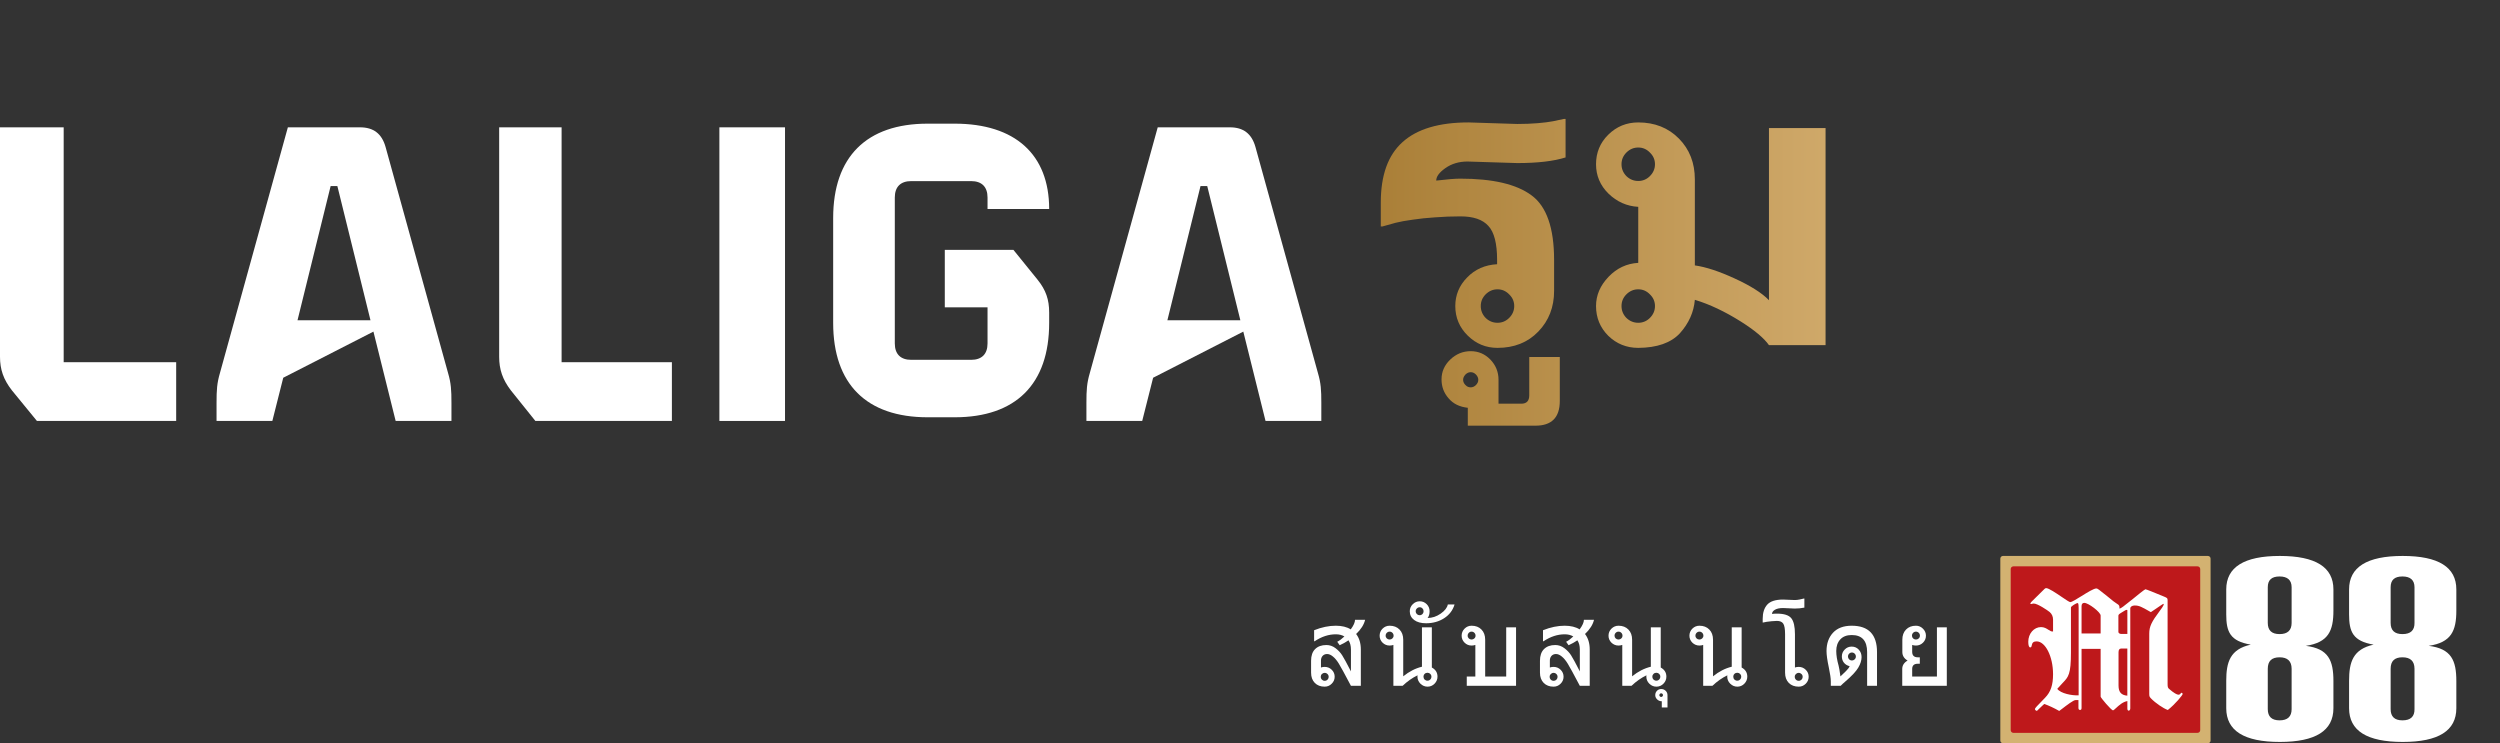 <svg width="296" height="88" viewBox="0 0 296 88" fill="none" xmlns="http://www.w3.org/2000/svg">
<rect x="0" y="0" width="296" height="88" fill="#333333" stroke="none"/>
<path d="M0 42.242V15.075H7.539V42.888H20.859V49.841H4.373L1.407 46.215C0.402 44.924 0 43.732 0 42.242Z" fill="white"/>
<path d="M26.037 44.179L34.083 15.075H42.625C44.214 15.075 45.208 15.82 45.654 17.409L53.054 44.179C53.402 45.371 53.452 46.166 53.452 47.705V49.841H46.846L44.214 39.262L33.536 44.725L32.245 49.841H25.639V47.705C25.639 46.166 25.689 45.371 26.037 44.179ZM43.866 37.921L39.943 22.028H39.148L35.225 37.921H43.866Z" fill="white"/>
<path d="M59.101 42.242V15.075H66.493V42.888H79.552V49.841H63.389L60.481 46.215C59.496 44.924 59.101 43.732 59.101 42.242Z" fill="white"/>
<path d="M85.175 15.075H92.946V49.841H85.175V15.075Z" fill="white"/>
<path d="M98.647 38.232V25.815C98.647 18.576 102.588 14.641 109.837 14.641H113.031C120.183 14.641 124.222 18.284 124.222 24.746H116.924V23.386C116.924 22.123 116.243 21.443 114.978 21.443H107.891C106.626 21.443 105.945 22.123 105.945 23.386V40.661C105.945 41.924 106.626 42.604 107.891 42.604H114.978C116.243 42.604 116.924 41.924 116.924 40.661V36.385H111.864V29.584H119.989L122.859 33.13C123.832 34.345 124.222 35.462 124.222 37.017V38.232C124.222 45.471 120.281 49.406 113.031 49.406H109.837C102.588 49.406 98.647 45.471 98.647 38.232Z" fill="white"/>
<path d="M129.029 44.179L137.075 15.075H145.618C147.207 15.075 148.2 15.82 148.647 17.409L156.047 44.179C156.395 45.371 156.445 46.166 156.445 47.705V49.841H149.839L147.207 39.262L136.529 44.725L135.238 49.841H128.632V47.705C128.632 46.166 128.682 45.371 129.029 44.179ZM146.859 37.921L142.936 22.028H142.141L138.218 37.921H146.859Z" fill="white"/>
<path d="M185.364 18.64C183.952 19.085 182.048 19.308 179.653 19.308L173.757 19.124C172.743 19.124 171.868 19.385 171.131 19.907C170.409 20.414 170.049 20.905 170.049 21.381C171.354 21.227 172.298 21.151 172.881 21.151C176.751 21.151 179.568 21.811 181.334 23.131C183.115 24.436 184.005 26.985 184.005 30.778V34.44C184.005 36.359 183.384 37.964 182.14 39.253C180.896 40.543 179.284 41.188 177.303 41.188C175.937 41.188 174.762 40.704 173.78 39.737C172.797 38.77 172.306 37.603 172.306 36.236C172.306 34.931 172.774 33.803 173.71 32.85C174.647 31.883 175.829 31.361 177.257 31.284V30.778C177.257 28.828 176.912 27.484 176.221 26.747C175.545 25.995 174.447 25.619 172.927 25.619C171.883 25.619 170.878 25.657 169.91 25.734C168.958 25.795 168.076 25.887 167.262 26.01C166.463 26.118 165.788 26.241 165.235 26.379L163.669 26.816H163.485V23.983C163.485 20.744 164.344 18.356 166.064 16.821C167.784 15.27 170.386 14.495 173.872 14.495L179.653 14.679C180.512 14.679 181.311 14.648 182.048 14.587C182.785 14.525 183.391 14.449 183.867 14.357L185.18 14.08H185.364V18.64ZM177.303 38.217C177.841 38.217 178.301 38.025 178.685 37.641C179.084 37.242 179.284 36.773 179.284 36.236C179.284 35.699 179.084 35.238 178.685 34.854C178.301 34.455 177.841 34.255 177.303 34.255C176.766 34.255 176.298 34.455 175.898 34.854C175.515 35.238 175.323 35.699 175.323 36.236C175.323 36.773 175.515 37.242 175.898 37.641C176.298 38.025 176.766 38.217 177.303 38.217Z" fill="url(#paint0_linear_6979_347455)"/>
<path d="M184.68 47.475C184.68 49.425 183.72 50.4 181.801 50.4H173.786V48.282C172.803 48.174 172.043 47.798 171.506 47.153C170.953 46.523 170.677 45.779 170.677 44.919C170.677 44.013 171.022 43.23 171.713 42.57C172.404 41.91 173.21 41.579 174.132 41.579C175.037 41.579 175.813 41.91 176.458 42.57C177.103 43.245 177.425 44.044 177.425 44.965V47.798H180.12C180.749 47.798 181.064 47.468 181.064 46.807V42.27H184.68V47.475ZM174.132 45.863C174.362 45.863 174.569 45.771 174.753 45.587C174.938 45.403 175.03 45.195 175.03 44.965C175.03 44.75 174.938 44.543 174.753 44.343C174.569 44.159 174.362 44.067 174.132 44.067C173.901 44.067 173.694 44.159 173.51 44.343C173.325 44.543 173.233 44.75 173.233 44.965C173.233 45.195 173.325 45.403 173.51 45.587C173.679 45.771 173.886 45.863 174.132 45.863Z" fill="url(#paint1_linear_6979_347455)"/>
<path d="M216.147 40.865H209.445C208.862 40.036 207.756 39.107 206.129 38.079C204.225 36.881 202.405 36.021 200.67 35.499C200.547 36.958 199.956 38.278 198.897 39.461C197.837 40.597 196.194 41.172 193.968 41.188C192.586 41.188 191.404 40.712 190.421 39.76C189.454 38.793 188.97 37.618 188.97 36.236C188.97 34.962 189.462 33.81 190.444 32.782C191.427 31.753 192.602 31.2 193.968 31.123V24.49C192.617 24.413 191.442 23.891 190.444 22.924C189.462 21.957 188.97 20.797 188.97 19.446C188.97 18.064 189.454 16.898 190.421 15.946C191.404 14.978 192.586 14.495 193.968 14.495C195.918 14.495 197.523 15.132 198.782 16.406C200.041 17.681 200.67 19.293 200.67 21.243V31.423C201.96 31.607 203.511 32.114 205.322 32.943C207.242 33.818 208.616 34.685 209.445 35.545V15.162H216.147V40.865ZM195.949 19.446C195.949 18.909 195.749 18.448 195.35 18.064C194.966 17.665 194.505 17.466 193.968 17.466C193.431 17.466 192.962 17.665 192.563 18.064C192.179 18.448 191.987 18.909 191.987 19.446C191.987 19.984 192.179 20.452 192.563 20.851C192.962 21.235 193.431 21.427 193.968 21.427C194.505 21.427 194.966 21.235 195.35 20.851C195.749 20.452 195.949 19.984 195.949 19.446ZM195.949 36.236C195.949 35.699 195.749 35.238 195.35 34.854C194.966 34.455 194.505 34.255 193.968 34.255C193.431 34.255 192.962 34.455 192.563 34.854C192.179 35.238 191.987 35.699 191.987 36.236C191.987 36.773 192.179 37.242 192.563 37.641C192.962 38.025 193.431 38.217 193.968 38.217C194.505 38.217 194.966 38.025 195.35 37.641C195.749 37.242 195.949 36.773 195.949 36.236Z" fill="url(#paint2_linear_6979_347455)"/>
<path d="M273.009 76.468C275.69 76.068 276.277 74.678 276.277 72.296V69.788C276.277 67.151 274.167 65.824 269.932 65.824C265.697 65.824 263.587 67.151 263.587 69.788V72.744C263.587 74.822 264.047 75.908 266.49 76.324C264.047 76.867 263.587 78.385 263.587 80.607V83.851C263.587 86.52 265.697 87.846 269.932 87.846C274.167 87.846 276.277 86.52 276.277 83.851V80.639C276.277 78.194 275.69 76.803 273.009 76.468V76.468ZM269.901 75.077C268.965 75.077 268.505 74.63 268.505 73.751V69.532C268.505 68.669 268.965 68.253 269.901 68.253C270.836 68.253 271.328 68.685 271.328 69.532V73.751C271.328 74.63 270.852 75.077 269.901 75.077ZM269.901 85.289C268.965 85.289 268.505 84.841 268.505 83.962V79.184C268.505 78.273 268.965 77.825 269.901 77.825C270.836 77.825 271.328 78.273 271.328 79.184V83.962C271.328 84.841 270.852 85.289 269.901 85.289V85.289Z" fill="white"/>
<path d="M287.56 76.468C290.243 76.068 290.83 74.678 290.83 72.296V69.788C290.83 67.151 288.719 65.824 284.48 65.824C280.242 65.824 278.131 67.151 278.131 69.788V72.744C278.131 74.822 278.591 75.908 281.036 76.324C278.591 76.867 278.131 78.385 278.131 80.607V83.851C278.131 86.52 280.242 87.846 284.48 87.846C288.719 87.846 290.83 86.52 290.83 83.851V80.639C290.83 78.194 290.243 76.803 287.56 76.468ZM284.449 75.077C283.512 75.077 283.052 74.63 283.052 73.751V69.532C283.052 68.669 283.512 68.253 284.449 68.253C285.386 68.253 285.877 68.685 285.877 69.532V73.751C285.893 74.63 285.417 75.077 284.449 75.077ZM284.449 85.289C283.512 85.289 283.052 84.841 283.052 83.962V79.184C283.052 78.273 283.512 77.825 284.449 77.825C285.386 77.825 285.877 78.273 285.877 79.184V83.962C285.893 84.841 285.417 85.289 284.449 85.289V85.289Z" fill="white"/>
<path d="M236.838 66.141C236.838 65.966 236.98 65.824 237.155 65.824H261.417C261.592 65.824 261.734 65.966 261.734 66.141V87.683C261.734 87.858 261.592 88 261.417 88H237.155C236.98 88 236.838 87.858 236.838 87.683V66.141Z" fill="#D3B271"/>
<path d="M238.068 67.374C238.068 67.199 238.21 67.057 238.386 67.057H260.188C260.363 67.057 260.505 67.199 260.505 67.374V86.451C260.505 86.627 260.363 86.769 260.188 86.769H238.385C238.21 86.769 238.068 86.626 238.068 86.451V67.374H238.068Z" fill="#BE181B"/>
<path fill-rule="evenodd" clip-rule="evenodd" d="M246.456 76.826V83.811C246.456 83.964 246.417 84.059 246.281 84.059C246.145 84.059 246.088 83.964 246.088 83.811V82.889H245.742C245.494 82.889 244.693 83.506 244.184 83.897C244.021 84.023 243.887 84.125 243.812 84.177C243.252 83.851 242.556 83.525 242.035 83.35C241.941 83.438 241.856 83.517 241.778 83.588C241.616 83.738 241.489 83.855 241.4 83.947C241.367 83.98 241.338 84.009 241.314 84.035C241.237 84.115 241.194 84.16 241.151 84.16C241.054 84.16 240.936 84.046 240.936 83.947C240.936 83.847 241.151 83.62 242.136 82.615C242.81 81.924 243.081 81.097 243.081 79.828C243.081 77.731 242.175 75.939 241.133 75.939C240.787 75.939 240.612 76.074 240.555 76.422C240.538 76.596 240.459 76.653 240.38 76.653C240.227 76.653 240.148 76.4 240.148 75.978C240.148 75.017 240.823 74.247 241.654 74.247C242.041 74.247 242.303 74.417 242.529 74.564C242.72 74.688 242.887 74.795 243.081 74.769V73.365C243.081 72.999 242.946 72.69 242.674 72.46C242.442 72.268 241.247 71.459 240.801 71.459C240.715 71.459 240.653 71.477 240.598 71.492C240.554 71.505 240.515 71.516 240.472 71.516C240.415 71.516 240.394 71.499 240.394 71.459C240.394 71.409 240.425 71.373 240.511 71.271C240.522 71.258 240.534 71.244 240.547 71.229L242.07 69.728C242.084 69.719 242.096 69.709 242.108 69.7C242.163 69.659 242.198 69.633 242.263 69.633C242.57 69.633 243.424 70.212 244.122 70.685C244.606 71.013 245.015 71.29 245.117 71.29C245.302 71.29 245.849 70.949 246.442 70.581C247.142 70.146 247.904 69.672 248.207 69.672C248.351 69.672 248.499 69.791 249.488 70.587L249.493 70.591C249.555 70.642 249.622 70.695 249.691 70.751C249.739 70.789 249.798 70.838 249.866 70.895C250.073 71.067 250.356 71.304 250.619 71.464C250.93 71.656 250.947 71.695 250.947 72.06C251.14 72.021 251.354 71.868 252.567 70.886C252.913 70.599 253.937 69.768 254.016 69.768C254.113 69.768 254.962 70.116 256.218 70.634C256.586 70.786 256.643 70.825 256.643 71.055V81.006C256.643 81.332 256.682 81.45 256.818 81.563C257.396 82.063 257.746 82.254 257.939 82.254C257.996 82.254 258.074 82.233 258.131 82.176C258.228 82.041 258.249 82.024 258.306 82.024C258.363 82.024 258.424 82.102 258.424 82.176C258.424 82.293 257.558 83.368 256.669 84.064C256.131 83.872 255.203 83.237 254.682 82.698C254.507 82.506 254.471 82.467 254.471 82.141V75.017C254.471 74.191 254.738 73.63 255.706 72.342C256.209 71.69 256.244 71.494 256.148 71.494C256.101 71.494 255.665 71.795 255.27 72.067C255.002 72.252 254.754 72.423 254.66 72.477C254.618 72.454 254.577 72.43 254.538 72.407C253.593 71.867 253.284 71.69 252.747 71.69C252.441 71.69 252.226 71.842 252.226 72.038V83.873C252.226 84.025 252.147 84.142 252.033 84.142C251.937 84.142 251.88 84.046 251.88 83.894V83.007C251.336 83.095 250.86 83.537 250.541 83.831C250.372 83.988 250.248 84.103 250.181 84.103C249.971 84.103 248.715 82.603 248.715 82.485V76.826H246.456H246.456ZM246.106 71.92C246.106 71.533 246.067 71.403 245.992 71.403C245.822 71.403 245.2 71.79 245.2 71.92V77.249C245.2 79.834 244.905 80.143 244.237 80.843C244.224 80.857 244.211 80.871 244.197 80.885C243.886 81.211 243.812 81.289 243.58 81.559C243.987 82.115 245.335 82.368 246.11 82.329V71.92H246.106H246.106ZM248.715 75H246.456V71.768C246.456 71.516 246.57 71.381 246.784 71.381C247.266 71.381 248.715 72.477 248.715 72.881V74.999V75ZM251.88 72.264C251.88 72.225 251.863 72.207 251.802 72.207C251.745 72.207 251.648 72.246 251.587 72.286L251.145 72.555C250.895 72.707 250.817 72.786 250.817 72.903V74.826C250.817 74.96 250.992 75.056 251.127 75.056H251.88V72.264V72.264ZM251.145 76.787H251.876V82.368C251.162 82.311 250.834 81.946 250.834 81.176V77.231C250.834 76.944 250.935 76.787 251.145 76.787H251.145Z" fill="white"/>
<path d="M161.63 73.385C161.498 73.955 161.143 74.515 160.565 75.064C160.937 75.547 161.123 76.16 161.123 76.903V81.202H159.952C159.217 79.806 158.738 78.929 158.515 78.57C158.292 78.206 158.061 77.928 157.821 77.734C157.582 77.535 157.35 77.436 157.127 77.436C156.913 77.436 156.737 77.508 156.601 77.653C156.469 77.798 156.403 77.983 156.403 78.21V79.034C156.531 78.985 156.677 78.96 156.842 78.96C157.169 78.96 157.447 79.074 157.679 79.301C157.91 79.528 158.025 79.802 158.025 80.124C158.025 80.447 157.908 80.723 157.672 80.954C157.441 81.186 157.165 81.301 156.842 81.301C156.355 81.301 155.965 81.153 155.672 80.855C155.379 80.558 155.232 80.153 155.232 79.641V78.235C155.232 77.632 155.391 77.172 155.709 76.854C156.031 76.532 156.477 76.371 157.047 76.371C157.439 76.371 157.8 76.497 158.131 76.749C158.461 77.001 158.723 77.281 158.917 77.591C159.116 77.901 159.46 78.535 159.952 79.493V76.903C159.952 76.462 159.855 76.098 159.661 75.813C159.409 75.995 159.062 76.189 158.62 76.396L158.329 75.987C158.602 75.846 158.884 75.636 159.178 75.355C158.889 75.186 158.55 75.101 158.162 75.101C157.311 75.101 156.475 75.376 155.653 75.925H155.591V74.618C156.483 74.263 157.336 74.085 158.149 74.085C158.876 74.085 159.469 74.23 159.927 74.519C160.266 74.06 160.435 73.683 160.435 73.385H161.63ZM156.842 80.608C156.975 80.608 157.086 80.562 157.177 80.471C157.268 80.376 157.313 80.261 157.313 80.124C157.313 80.001 157.266 79.893 157.171 79.802C157.08 79.712 156.97 79.666 156.842 79.666C156.719 79.666 156.609 79.712 156.514 79.802C156.423 79.893 156.378 80.001 156.378 80.124C156.378 80.261 156.423 80.376 156.514 80.471C156.605 80.562 156.714 80.608 156.842 80.608Z" fill="white"/>
<path d="M169.53 79.034C169.976 79.278 170.199 79.637 170.199 80.112C170.199 80.434 170.083 80.713 169.852 80.948C169.621 81.184 169.344 81.301 169.022 81.301C168.7 81.301 168.419 81.184 168.179 80.948C167.944 80.713 167.826 80.434 167.826 80.112C167.826 80.042 167.831 79.99 167.839 79.957C167.228 80.25 166.637 80.665 166.067 81.202H164.977V76.359C164.849 76.408 164.7 76.433 164.531 76.433C164.209 76.433 163.93 76.319 163.695 76.092C163.464 75.861 163.348 75.586 163.348 75.268C163.348 74.942 163.464 74.663 163.695 74.432C163.93 74.201 164.209 74.085 164.531 74.085C165.018 74.085 165.409 74.236 165.702 74.537C165.995 74.835 166.142 75.237 166.142 75.745V80.075C166.856 79.501 167.595 79.123 168.359 78.941V74.277H169.53V79.034ZM164.531 75.721C164.659 75.721 164.769 75.677 164.859 75.59C164.954 75.499 165.002 75.392 165.002 75.268C165.002 75.128 164.954 75.012 164.859 74.921C164.769 74.831 164.659 74.785 164.531 74.785C164.403 74.785 164.292 74.833 164.197 74.928C164.106 75.019 164.06 75.132 164.06 75.268C164.06 75.392 164.106 75.499 164.197 75.59C164.292 75.677 164.403 75.721 164.531 75.721ZM169.009 80.595C169.137 80.595 169.247 80.55 169.338 80.459C169.433 80.364 169.48 80.248 169.48 80.112C169.48 79.984 169.433 79.877 169.338 79.79C169.247 79.699 169.137 79.654 169.009 79.654C168.881 79.654 168.77 79.699 168.675 79.79C168.584 79.881 168.539 79.988 168.539 80.112C168.539 80.248 168.584 80.364 168.675 80.459C168.77 80.55 168.881 80.595 169.009 80.595Z" fill="white"/>
<path d="M172.22 71.57C172.017 72.252 171.609 72.793 170.993 73.193C170.374 73.594 169.658 73.794 168.844 73.794C168.249 73.794 167.781 73.666 167.438 73.41C167.091 73.15 166.918 72.803 166.918 72.369C166.918 72.047 167.035 71.771 167.271 71.539C167.502 71.308 167.779 71.192 168.101 71.192C168.419 71.192 168.693 71.308 168.925 71.539C169.152 71.771 169.265 72.047 169.265 72.369C169.265 72.712 169.185 72.978 169.024 73.168C169.569 73.168 170.087 72.997 170.578 72.654C171.066 72.312 171.346 71.95 171.421 71.57H172.22ZM168.101 72.84C168.225 72.84 168.332 72.795 168.423 72.704C168.51 72.609 168.553 72.497 168.553 72.369C168.553 72.241 168.51 72.132 168.423 72.041C168.332 71.946 168.225 71.899 168.101 71.899C167.964 71.899 167.851 71.946 167.76 72.041C167.665 72.132 167.618 72.241 167.618 72.369C167.618 72.497 167.665 72.609 167.76 72.704C167.851 72.795 167.964 72.84 168.101 72.84Z" fill="white"/>
<path d="M179.5 81.202H173.665V80.1H174.681V76.359C174.553 76.408 174.404 76.433 174.235 76.433C173.913 76.433 173.636 76.319 173.405 76.092C173.173 75.861 173.058 75.586 173.058 75.268C173.058 74.942 173.173 74.663 173.405 74.432C173.636 74.201 173.913 74.085 174.235 74.085C174.726 74.085 175.116 74.236 175.405 74.537C175.699 74.835 175.845 75.237 175.845 75.745V80.1H178.335V74.277H179.5V81.202ZM174.235 75.721C174.363 75.721 174.472 75.677 174.563 75.59C174.658 75.499 174.705 75.392 174.705 75.268C174.705 75.132 174.66 75.019 174.569 74.928C174.478 74.833 174.367 74.785 174.235 74.785C174.107 74.785 173.997 74.833 173.906 74.928C173.816 75.019 173.77 75.132 173.77 75.268C173.77 75.392 173.816 75.499 173.906 75.59C173.997 75.677 174.107 75.721 174.235 75.721Z" fill="white"/>
<path d="M188.731 73.385C188.599 73.955 188.243 74.515 187.665 75.064C188.037 75.547 188.223 76.16 188.223 76.903V81.202H187.052C186.317 79.806 185.838 78.929 185.615 78.57C185.392 78.206 185.161 77.928 184.921 77.734C184.682 77.535 184.451 77.436 184.228 77.436C184.013 77.436 183.837 77.508 183.701 77.653C183.569 77.798 183.503 77.983 183.503 78.21V79.034C183.631 78.985 183.777 78.96 183.943 78.96C184.269 78.96 184.548 79.074 184.779 79.301C185.01 79.528 185.126 79.802 185.126 80.124C185.126 80.447 185.008 80.723 184.773 80.954C184.541 81.186 184.265 81.301 183.943 81.301C183.455 81.301 183.065 81.153 182.772 80.855C182.479 80.558 182.332 80.153 182.332 79.641V78.235C182.332 77.632 182.491 77.172 182.809 76.854C183.131 76.532 183.577 76.371 184.147 76.371C184.539 76.371 184.901 76.497 185.231 76.749C185.561 77.001 185.824 77.281 186.018 77.591C186.216 77.901 186.561 78.535 187.052 79.493V76.903C187.052 76.462 186.955 76.098 186.761 75.813C186.509 75.995 186.162 76.189 185.72 76.396L185.429 75.987C185.702 75.846 185.985 75.636 186.278 75.355C185.989 75.186 185.65 75.101 185.262 75.101C184.411 75.101 183.575 75.376 182.753 75.925H182.691V74.618C183.583 74.263 184.436 74.085 185.25 74.085C185.976 74.085 186.569 74.23 187.027 74.519C187.366 74.06 187.535 73.683 187.535 73.385H188.731ZM183.943 80.608C184.075 80.608 184.186 80.562 184.277 80.471C184.368 80.376 184.413 80.261 184.413 80.124C184.413 80.001 184.366 79.893 184.271 79.802C184.18 79.712 184.071 79.666 183.943 79.666C183.819 79.666 183.709 79.712 183.614 79.802C183.524 79.893 183.478 80.001 183.478 80.124C183.478 80.261 183.524 80.376 183.614 80.471C183.705 80.562 183.815 80.608 183.943 80.608Z" fill="white"/>
<path d="M196.63 79.034C197.076 79.278 197.299 79.637 197.299 80.112C197.299 80.434 197.183 80.713 196.952 80.948C196.721 81.184 196.444 81.301 196.122 81.301C195.8 81.301 195.519 81.184 195.28 80.948C195.044 80.713 194.927 80.434 194.927 80.112C194.927 80.042 194.931 79.99 194.939 79.957C194.328 80.25 193.737 80.665 193.168 81.202H192.077V76.359C191.949 76.408 191.801 76.433 191.631 76.433C191.309 76.433 191.031 76.319 190.795 76.092C190.564 75.861 190.448 75.586 190.448 75.268C190.448 74.942 190.564 74.663 190.795 74.432C191.031 74.201 191.309 74.085 191.631 74.085C192.119 74.085 192.509 74.236 192.802 74.537C193.095 74.835 193.242 75.237 193.242 75.745V80.075C193.956 79.501 194.695 79.123 195.459 78.941V74.277H196.63V79.034ZM191.631 75.721C191.759 75.721 191.869 75.677 191.96 75.59C192.055 75.499 192.102 75.392 192.102 75.268C192.102 75.128 192.055 75.012 191.96 74.921C191.869 74.831 191.759 74.785 191.631 74.785C191.503 74.785 191.392 74.833 191.297 74.928C191.206 75.019 191.161 75.132 191.161 75.268C191.161 75.392 191.206 75.499 191.297 75.59C191.392 75.677 191.503 75.721 191.631 75.721ZM196.11 80.595C196.238 80.595 196.347 80.55 196.438 80.459C196.533 80.364 196.58 80.248 196.58 80.112C196.58 79.984 196.533 79.877 196.438 79.79C196.347 79.699 196.238 79.654 196.11 79.654C195.982 79.654 195.87 79.699 195.775 79.79C195.684 79.881 195.639 79.988 195.639 80.112C195.639 80.248 195.684 80.364 195.775 80.459C195.87 80.55 195.982 80.595 196.11 80.595Z" fill="white"/>
<path d="M197.431 83.767H196.756V83.03C196.541 83.03 196.359 82.957 196.211 82.813C196.058 82.668 195.981 82.499 195.981 82.305C195.981 82.098 196.052 81.925 196.192 81.784C196.328 81.648 196.496 81.58 196.694 81.58C196.896 81.58 197.07 81.65 197.214 81.791C197.359 81.931 197.431 82.103 197.431 82.305V83.767ZM196.681 82.522C196.735 82.522 196.785 82.499 196.83 82.454C196.875 82.412 196.898 82.363 196.898 82.305C196.898 82.247 196.878 82.195 196.836 82.15C196.791 82.109 196.739 82.088 196.681 82.088C196.624 82.088 196.574 82.109 196.533 82.15C196.487 82.195 196.465 82.247 196.465 82.305C196.465 82.363 196.487 82.412 196.533 82.454C196.574 82.499 196.624 82.522 196.681 82.522Z" fill="white"/>
<path d="M206.21 79.034C206.656 79.278 206.879 79.637 206.879 80.112C206.879 80.434 206.763 80.713 206.532 80.948C206.301 81.184 206.024 81.301 205.702 81.301C205.38 81.301 205.099 81.184 204.859 80.948C204.624 80.713 204.506 80.434 204.506 80.112C204.506 80.042 204.51 79.99 204.519 79.957C203.908 80.25 203.317 80.665 202.747 81.202H201.657V76.359C201.529 76.408 201.38 76.433 201.211 76.433C200.889 76.433 200.61 76.319 200.375 76.092C200.144 75.861 200.028 75.586 200.028 75.268C200.028 74.942 200.144 74.663 200.375 74.432C200.61 74.201 200.889 74.085 201.211 74.085C201.698 74.085 202.089 74.236 202.382 74.537C202.675 74.835 202.822 75.237 202.822 75.745V80.075C203.536 79.501 204.275 79.123 205.039 78.941V74.277H206.21V79.034ZM201.211 75.721C201.339 75.721 201.449 75.677 201.539 75.59C201.634 75.499 201.682 75.392 201.682 75.268C201.682 75.128 201.634 75.012 201.539 74.921C201.449 74.831 201.339 74.785 201.211 74.785C201.083 74.785 200.972 74.833 200.877 74.928C200.786 75.019 200.74 75.132 200.74 75.268C200.74 75.392 200.786 75.499 200.877 75.59C200.972 75.677 201.083 75.721 201.211 75.721ZM205.689 80.595C205.817 80.595 205.927 80.55 206.018 80.459C206.113 80.364 206.16 80.248 206.16 80.112C206.16 79.984 206.113 79.877 206.018 79.79C205.927 79.699 205.817 79.654 205.689 79.654C205.561 79.654 205.45 79.699 205.355 79.79C205.264 79.881 205.219 79.988 205.219 80.112C205.219 80.248 205.264 80.364 205.355 80.459C205.45 80.55 205.561 80.595 205.689 80.595Z" fill="white"/>
<path d="M212.523 79.034C212.651 78.985 212.8 78.96 212.969 78.96C213.291 78.96 213.568 79.074 213.799 79.301C214.031 79.528 214.146 79.802 214.146 80.124C214.146 80.447 214.031 80.723 213.799 80.954C213.568 81.186 213.291 81.301 212.969 81.301C212.478 81.301 212.086 81.153 211.792 80.855C211.499 80.558 211.353 80.153 211.353 79.641V75.101C211.353 74.469 211.28 74.048 211.136 73.837C210.995 73.623 210.744 73.515 210.38 73.515C210.203 73.515 209.998 73.528 209.767 73.552C209.54 73.573 209.346 73.596 209.185 73.621L208.745 73.707H208.702V73.274C208.702 72.551 208.881 71.99 209.24 71.589C209.604 71.188 210.229 70.988 211.117 70.988L212.499 71.044C212.684 71.044 212.876 71.023 213.075 70.982L213.589 70.864H213.638V71.942C213.271 72.016 212.891 72.053 212.499 72.053L211.117 71.992C210.7 71.992 210.378 72.06 210.151 72.196C209.924 72.328 209.81 72.493 209.81 72.692C209.938 72.667 210.128 72.654 210.38 72.654C211.227 72.654 211.794 72.834 212.084 73.193C212.377 73.552 212.523 74.188 212.523 75.101V79.034ZM212.969 80.608C213.097 80.608 213.207 80.562 213.298 80.471C213.388 80.376 213.434 80.261 213.434 80.124C213.434 79.996 213.386 79.889 213.291 79.802C213.201 79.712 213.093 79.666 212.969 79.666C212.841 79.666 212.73 79.712 212.635 79.802C212.544 79.893 212.499 80.001 212.499 80.124C212.499 80.261 212.544 80.376 212.635 80.471C212.726 80.562 212.837 80.608 212.969 80.608Z" fill="white"/>
<path d="M222.238 81.202H221.067V77.207C221.067 75.861 220.458 75.188 219.24 75.188C218.657 75.188 218.207 75.361 217.889 75.708C217.571 76.051 217.412 76.507 217.412 77.077C217.412 77.577 217.505 78.157 217.691 78.817C217.741 78.983 217.813 79.406 217.908 80.087L218.564 79.456C218.783 79.241 218.928 79.049 218.998 78.879C218.709 78.805 218.482 78.665 218.317 78.458C218.156 78.248 218.075 78.004 218.075 77.727C218.075 77.405 218.189 77.131 218.416 76.903C218.643 76.672 218.917 76.557 219.24 76.557C219.574 76.557 219.853 76.676 220.076 76.916C220.299 77.151 220.41 77.447 220.41 77.802C220.41 78.19 220.28 78.605 220.02 79.047C219.764 79.484 219.256 80.029 218.496 80.682C218.273 80.872 218.085 81.045 217.933 81.202H216.768V80.67C216.768 80.327 216.69 79.782 216.533 79.034C216.351 78.184 216.26 77.535 216.26 77.089C216.26 76.193 216.516 75.469 217.028 74.915C217.544 74.362 218.282 74.085 219.24 74.085C221.238 74.085 222.238 75.126 222.238 77.207V81.202ZM219.264 78.198C219.392 78.198 219.502 78.153 219.593 78.062C219.688 77.971 219.735 77.864 219.735 77.74C219.735 77.603 219.69 77.49 219.599 77.399C219.508 77.304 219.396 77.257 219.264 77.257C219.136 77.257 219.027 77.304 218.936 77.399C218.845 77.49 218.8 77.603 218.8 77.74C218.8 77.864 218.845 77.971 218.936 78.062C219.027 78.153 219.136 78.198 219.264 78.198Z" fill="white"/>
<path d="M230.502 81.202H225.225V79.208C225.225 78.787 225.435 78.454 225.857 78.21C225.444 77.967 225.237 77.628 225.237 77.195V75.745C225.237 75.237 225.384 74.835 225.677 74.537C225.97 74.236 226.36 74.085 226.848 74.085C227.17 74.085 227.447 74.203 227.678 74.438C227.913 74.669 228.031 74.946 228.031 75.268C228.031 75.59 227.915 75.865 227.684 76.092C227.453 76.319 227.174 76.433 226.848 76.433C226.678 76.433 226.53 76.408 226.402 76.359V77.17C226.402 77.608 226.623 77.826 227.065 77.826H227.306V78.588H227.065C226.623 78.588 226.402 78.795 226.402 79.208V80.1H229.332V74.277H230.502V81.202ZM226.848 75.721C226.976 75.721 227.085 75.677 227.176 75.59C227.271 75.499 227.318 75.392 227.318 75.268C227.318 75.128 227.271 75.012 227.176 74.921C227.085 74.831 226.976 74.785 226.848 74.785C226.72 74.785 226.608 74.833 226.513 74.928C226.422 75.019 226.377 75.132 226.377 75.268C226.377 75.392 226.422 75.499 226.513 75.59C226.608 75.677 226.72 75.721 226.848 75.721Z" fill="white"/>
<defs>
<linearGradient id="paint0_linear_6979_347455" x1="160.468" y1="40.865" x2="224.498" y2="40.865" gradientUnits="userSpaceOnUse">
<stop stop-color="#A87D35"/>
<stop offset="1" stop-color="#D5AF71"/>
</linearGradient>
<linearGradient id="paint1_linear_6979_347455" x1="160.468" y1="40.865" x2="224.498" y2="40.865" gradientUnits="userSpaceOnUse">
<stop stop-color="#A87D35"/>
<stop offset="1" stop-color="#D5AF71"/>
</linearGradient>
<linearGradient id="paint2_linear_6979_347455" x1="160.468" y1="40.865" x2="224.498" y2="40.865" gradientUnits="userSpaceOnUse">
<stop stop-color="#A87D35"/>
<stop offset="1" stop-color="#D5AF71"/>
</linearGradient>
</defs>
</svg>
